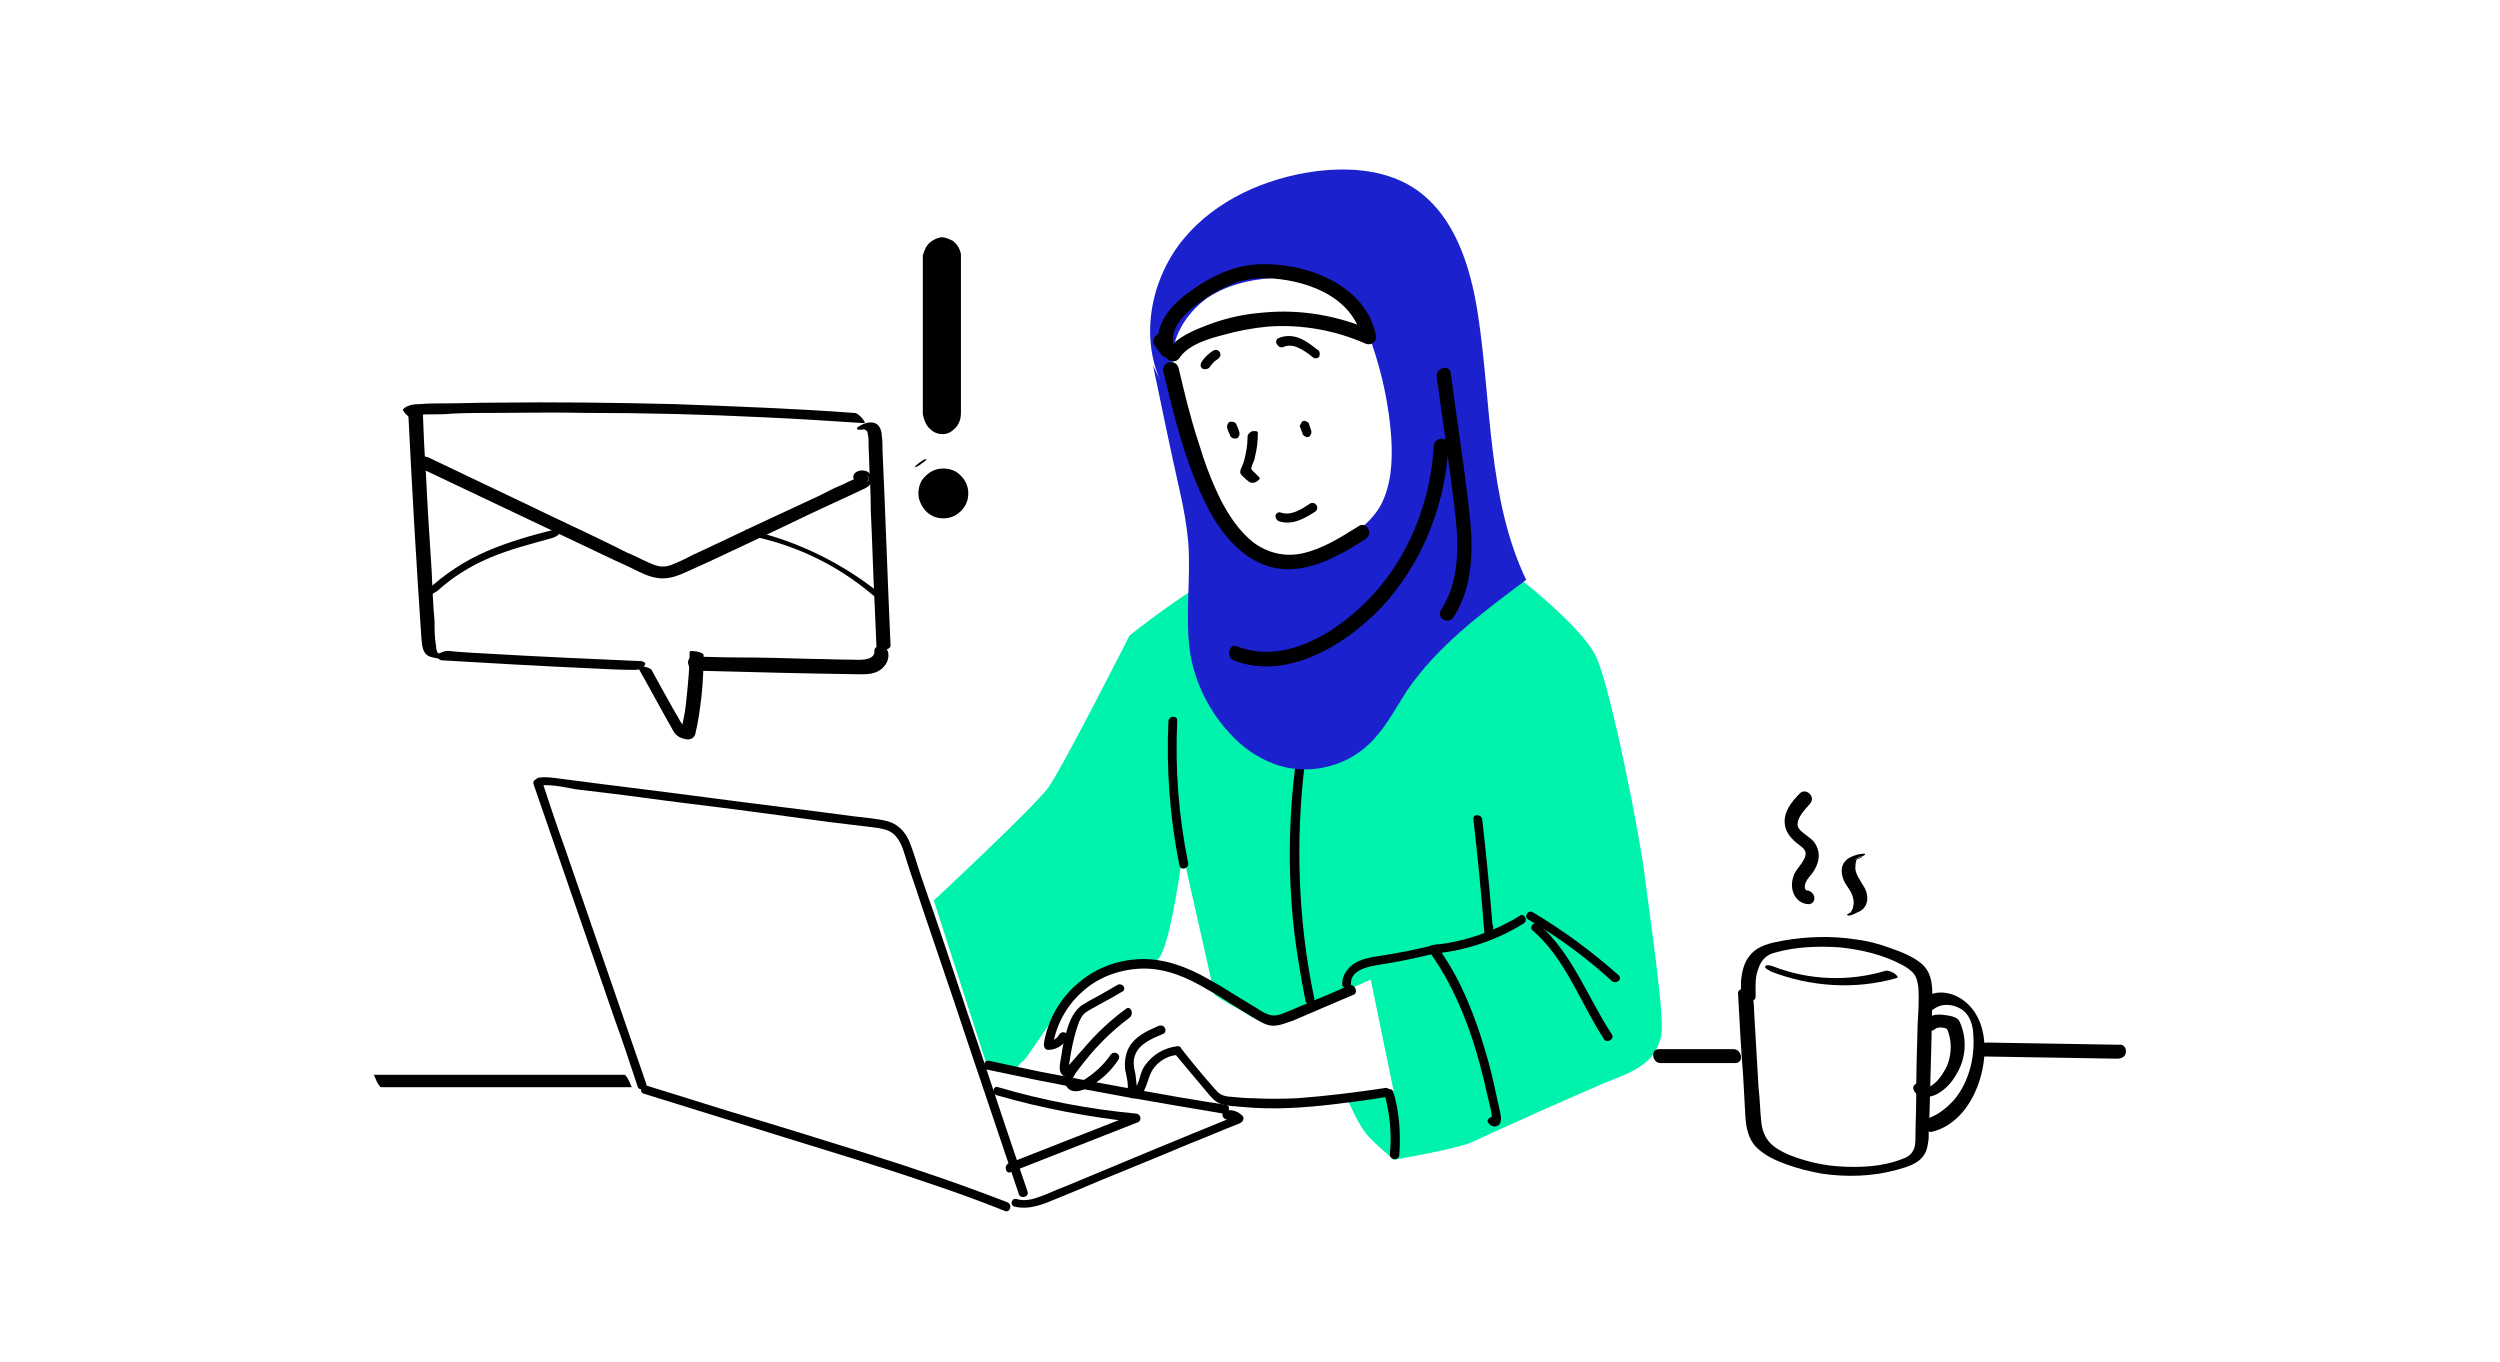 <svg xmlns="http://www.w3.org/2000/svg" width="312" height="170" viewBox="0 0 312 170" fill="none"><mask id="mask0_1610_4599" style="mask-type:alpha" maskUnits="userSpaceOnUse" x="0" y="0" width="312" height="170"><rect width="312" height="170" fill="#C4C4C4"></rect></mask><g mask="url(#mask0_1610_4599)"><path d="M168.233 137.331L173.997 136.509L171.069 122.254C171.069 122.254 160.639 126.914 158.992 127.371C157.346 127.919 155.973 126.732 154.692 126.001C153.411 125.361 151.581 124.173 151.581 124.173C151.581 124.173 148.837 111.929 148.288 109.553C147.739 107.177 147.647 106.081 147.647 106.081C147.647 106.081 146.092 118.508 144.445 119.787C142.707 121.066 135.845 121.34 133.74 123.899C132.185 125.818 128.251 131.94 127.793 132.305C127.244 132.671 126.604 133.676 126.604 133.676L123.219 133.128L116.54 112.386C116.54 112.386 128.891 100.872 130.813 98.314C132.642 95.755 140.968 79.308 140.968 79.308C140.968 79.308 149.294 72.638 153.228 71.358C157.163 70.079 158.626 69.074 158.626 69.074C158.626 69.074 161.097 72.181 161.92 75.653C162.835 79.125 164.299 85.064 164.299 85.064L166.586 76.293C166.586 76.293 174.638 65.876 176.193 64.871C177.748 63.865 179.487 65.784 183.513 67.977C187.63 70.17 197.236 77.937 199.158 81.866C200.988 85.704 204.647 104.162 205.288 109.462C205.928 114.761 207.85 127.28 207.301 129.381C206.752 131.483 205.654 133.036 202.086 134.407C198.517 135.778 185.434 141.717 183.696 142.539C181.957 143.362 173.997 144.732 173.997 144.732C173.997 144.732 171.801 142.996 170.521 141.534C169.331 139.981 168.233 137.331 168.233 137.331Z" fill="#00F3AD"></path><path d="M175.919 50.068C176.01 50.159 176.102 50.251 176.01 50.433C176.01 50.342 176.01 50.251 176.01 50.342C176.102 50.251 176.102 50.159 176.193 50.159C176.285 50.068 176.559 49.977 176.742 49.885C177.199 49.702 177.565 49.794 178.023 49.885C178.938 50.159 179.578 50.89 179.853 51.895C180.402 54.088 178.48 56.007 176.376 56.556C175.187 56.83 175.736 58.657 176.833 58.292C179.395 57.561 181.683 55.459 181.683 52.626C181.683 51.347 181.225 49.885 180.219 49.063C179.212 48.149 177.84 47.783 176.559 48.058C175.004 48.332 173.265 49.885 174.455 51.438C174.729 51.804 175.461 51.804 175.736 51.438C176.285 50.982 176.193 50.433 175.919 50.068Z" fill="black"></path><path d="M153.137 53.357C153.228 53.632 153.32 53.997 153.503 54.271C153.503 54.454 153.594 54.545 153.777 54.637C153.869 54.728 154.052 54.728 154.235 54.728C154.418 54.728 154.509 54.637 154.601 54.454C154.692 54.362 154.692 54.18 154.692 53.997C154.601 53.723 154.509 53.357 154.326 53.083C154.326 52.901 154.235 52.809 154.052 52.718C153.96 52.626 153.777 52.626 153.594 52.626C153.411 52.626 153.32 52.718 153.228 52.901C153.137 53.083 153.137 53.175 153.137 53.357Z" fill="black"></path><path d="M162.286 53.357C162.378 53.632 162.469 53.906 162.561 54.088C162.561 54.18 162.561 54.271 162.652 54.271C162.652 54.363 162.744 54.362 162.835 54.454C162.927 54.454 163.018 54.545 163.018 54.545C163.11 54.545 163.201 54.545 163.201 54.545C163.384 54.545 163.475 54.454 163.567 54.271C163.567 54.271 163.567 54.18 163.658 54.088C163.658 53.997 163.658 53.906 163.658 53.814C163.567 53.54 163.475 53.266 163.384 52.992C163.384 52.901 163.384 52.809 163.292 52.809C163.292 52.718 163.201 52.718 163.11 52.626C163.018 52.626 162.927 52.535 162.927 52.535H162.744C162.561 52.535 162.469 52.626 162.378 52.809C162.378 52.809 162.378 52.901 162.286 52.992C162.195 53.083 162.195 53.266 162.286 53.357Z" fill="black"></path><path d="M160.182 43.306C160.731 43.032 161.463 43.123 162.012 43.398C162.652 43.672 163.293 44.129 163.842 44.585C164.024 44.768 164.39 44.768 164.573 44.585C164.756 44.403 164.756 43.946 164.573 43.763C163.841 43.215 163.11 42.575 162.195 42.21C161.28 41.844 160.365 41.844 159.541 42.21C159.267 42.301 159.175 42.758 159.358 42.941C159.633 43.398 159.907 43.398 160.182 43.306Z" fill="black"></path><path d="M150.941 45.865C151.033 45.682 151.124 45.59 151.216 45.499L151.124 45.591C151.307 45.408 151.49 45.134 151.764 44.951L151.673 45.042C151.764 44.951 151.947 44.859 152.039 44.768C152.13 44.677 152.222 44.585 152.313 44.403C152.313 44.22 152.313 44.129 152.222 43.946C152.039 43.672 151.764 43.58 151.398 43.763C150.85 44.129 150.301 44.585 149.935 45.225C149.843 45.316 149.843 45.499 149.843 45.682C149.843 45.773 150.026 45.956 150.118 46.047C150.484 46.139 150.758 46.047 150.941 45.865Z" fill="black"></path><path d="M155.699 54.454C155.699 55.55 155.516 56.556 155.241 57.561C155.15 57.835 155.058 58.109 154.967 58.292C154.875 58.474 154.784 58.657 154.784 58.931C154.784 59.205 155.058 59.388 155.241 59.571C155.424 59.754 155.607 59.936 155.882 60.119C156.065 60.302 156.522 60.302 156.796 60.119C156.979 60.028 157.345 59.754 157.162 59.571C156.979 59.388 156.796 59.205 156.522 58.931C156.339 58.748 156.156 58.657 156.156 58.383C156.248 58.109 156.339 57.835 156.431 57.652C156.522 57.469 156.614 57.195 156.614 57.012C156.888 56.007 156.979 55.002 156.979 53.997C156.979 53.723 156.431 53.814 156.248 53.814C155.973 53.997 155.699 54.18 155.699 54.454Z" fill="black"></path><path d="M159.633 65.053C161.28 65.602 162.835 64.688 164.116 63.865C164.39 63.683 164.482 63.409 164.299 63.043C164.116 62.769 163.75 62.678 163.476 62.86C162.378 63.591 161.097 64.414 159.816 63.957C159.541 63.865 159.267 64.048 159.175 64.322C159.175 64.688 159.358 64.962 159.633 65.053Z" fill="black"></path><path d="M158.169 70.627C159.999 72.729 161.005 75.379 161.646 78.029C162.286 80.953 162.652 84.059 163.018 87.075C163.018 87.349 163.201 87.623 163.476 87.623C163.75 87.623 164.024 87.532 164.024 87.166C164.299 85.613 164.573 84.059 164.756 82.415C164.939 80.953 165.122 79.399 165.488 77.937C165.854 76.475 166.495 75.287 167.41 74.099C168.325 72.912 169.331 71.724 170.337 70.627C171.527 69.257 172.716 68.069 173.906 66.789C174.455 66.241 173.631 65.51 173.082 66.058C170.886 68.251 168.782 70.627 166.861 73.094C165.946 74.282 165.122 75.379 164.665 76.841C164.207 78.303 164.024 79.856 163.841 81.409C163.567 83.237 163.293 85.156 162.927 86.983C163.293 86.983 163.659 87.075 164.024 87.166C163.659 83.968 163.384 80.77 162.652 77.663C162.012 74.83 160.914 72.089 158.901 69.896C158.443 69.257 157.711 70.079 158.169 70.627Z" fill="black"></path><path d="M161.646 76.11C159.084 79.034 156.522 82.049 153.96 84.973C154.326 85.156 154.601 85.247 154.967 85.339C154.784 82.597 155.241 80.039 155.79 77.389C156.065 76.11 156.339 74.739 156.614 73.46C156.797 72.82 156.888 72.181 156.98 71.45C157.071 71.084 157.163 70.81 157.163 70.536C157.163 70.353 157.254 70.17 157.254 69.988C157.254 69.988 157.346 69.622 157.254 69.805C157.163 69.896 157.071 69.988 156.888 70.079C156.888 70.079 156.888 70.079 156.98 70.079C156.797 70.079 156.705 70.079 156.522 69.988C156.431 69.896 156.431 69.805 156.339 69.622C156.522 69.439 156.614 69.257 156.705 69.074C155.973 69.165 156.339 70.262 156.98 70.17C157.163 70.17 157.346 69.896 157.346 69.622C157.346 69.074 156.614 68.617 156.156 69.165C155.973 69.439 155.973 69.713 155.882 70.079C155.79 70.445 155.699 70.901 155.607 71.358C155.241 72.912 154.967 74.465 154.601 76.018C153.96 79.125 153.228 82.232 153.503 85.43C153.503 85.887 154.052 86.252 154.509 85.796C157.071 82.871 159.633 79.856 162.195 76.932C162.927 76.384 162.103 75.653 161.646 76.11Z" fill="black"></path><path d="M165.763 76.567C168.874 79.491 171.893 82.415 174.912 85.339C175.278 85.704 175.919 85.43 175.919 84.973C175.644 79.308 176.651 73.551 177.382 67.886C177.474 67.155 176.376 67.155 176.285 67.886C175.553 73.551 174.546 79.216 174.821 84.973C175.187 84.79 175.461 84.699 175.827 84.608C172.716 81.684 169.697 78.76 166.678 75.836C166.037 75.287 165.305 76.11 165.763 76.567Z" fill="black"></path><path d="M163.201 86.801C161.005 96.486 160.365 106.629 161.554 116.589C161.92 119.421 162.378 122.163 162.927 124.904C163.11 125.635 164.116 125.269 164.025 124.63C162.012 115.035 161.646 105.076 162.835 95.298C163.201 92.557 163.659 89.816 164.299 87.075C164.482 86.435 163.384 86.161 163.201 86.801Z" fill="black"></path><path d="M183.879 102.243C184.427 106.995 184.885 111.655 185.251 116.498C185.342 117.229 186.44 117.229 186.349 116.498C186.349 116.223 186.349 115.949 186.349 115.675C186.349 114.944 185.159 114.944 185.251 115.675C185.251 115.949 185.251 116.223 185.251 116.498C185.617 116.498 185.983 116.498 186.349 116.498C185.983 111.746 185.525 106.995 184.976 102.243C184.885 101.603 183.787 101.512 183.879 102.243Z" fill="black"></path><path d="M179.487 118.965C183.329 118.508 186.989 117.228 190.191 115.218C190.74 114.853 190.191 113.848 189.643 114.304C186.532 116.223 183.055 117.411 179.487 117.868C178.755 117.868 178.755 118.965 179.487 118.965Z" fill="black"></path><path d="M191.289 116.132C195.407 119.696 197.236 125.178 200.164 129.656C200.53 130.295 201.537 129.656 201.171 129.107C198.151 124.539 196.322 119.147 192.113 115.401C191.472 114.853 190.74 115.675 191.289 116.132Z" fill="black"></path><path d="M190.74 114.761C194.492 116.954 197.968 119.513 201.171 122.437C201.72 122.894 202.543 122.163 201.994 121.706C198.7 118.782 195.132 116.132 191.289 113.848C190.74 113.482 190.1 114.396 190.74 114.761Z" fill="black"></path><path d="M145.817 89.999C145.543 96.03 146 102.06 147.19 108C147.373 108.731 148.379 108.365 148.288 107.726C147.098 101.878 146.641 96.03 146.915 89.999C147.007 89.268 145.909 89.268 145.817 89.999Z" fill="black"></path><path d="M168.325 122.985C166.769 123.716 165.214 124.356 163.659 124.995C162.835 125.361 162.103 125.635 161.28 126.001C160.548 126.275 159.724 126.731 158.992 126.731C158.26 126.731 157.528 126.275 156.98 125.909C156.248 125.452 155.607 125.087 154.875 124.63C153.503 123.808 152.13 122.894 150.758 122.163C148.196 120.701 145.36 119.604 142.341 119.696C139.504 119.787 136.76 120.792 134.655 122.62C132.276 124.538 130.721 127.371 130.264 130.295C130.264 130.661 130.447 131.026 130.813 131.026C131.819 131.026 132.642 130.478 133.191 129.656C133.557 129.016 132.642 128.468 132.185 129.107C131.91 129.656 131.361 129.93 130.813 129.93C130.995 130.112 131.178 130.386 131.361 130.661C131.727 128.102 133.008 125.635 134.93 123.899C136.943 121.98 139.687 120.975 142.432 120.884C145.451 120.792 148.196 121.98 150.758 123.533C152.13 124.264 153.411 125.178 154.784 126.001C155.516 126.457 156.156 126.823 156.888 127.28C157.528 127.645 158.169 128.011 158.901 128.011C159.724 128.011 160.548 127.645 161.371 127.371C162.195 127.006 163.11 126.64 163.933 126.275C165.671 125.544 167.318 124.813 169.057 124.082C169.514 123.625 168.965 122.711 168.325 122.985Z" fill="black"></path><path d="M139.504 122.894C138.681 123.351 137.949 123.807 137.125 124.264C136.394 124.63 135.753 124.995 135.021 125.452C133.74 126.366 133.283 128.011 132.917 129.381C132.734 130.112 132.551 130.935 132.459 131.757C132.368 132.397 132.093 133.31 132.368 133.859C132.734 134.59 133.466 134.498 133.923 133.95C134.564 133.31 135.113 132.579 135.753 131.94C136.211 131.392 135.479 130.661 134.93 131.209C134.472 131.757 133.923 132.305 133.466 132.854C133.374 132.945 133.1 133.128 133.1 133.219L133.008 133.31C133.191 133.493 133.374 133.493 133.374 133.402C133.466 133.31 133.374 132.762 133.466 132.579C133.649 131.209 133.923 129.93 134.289 128.65C134.472 128.102 134.655 127.462 134.93 127.006C135.204 126.457 135.753 126.183 136.211 125.909C137.491 125.178 138.772 124.538 139.962 123.807C140.694 123.533 140.145 122.62 139.504 122.894Z" fill="black"></path><path d="M140.511 125.909C138.132 127.645 136.028 129.747 134.289 132.031C133.649 132.854 132.459 134.133 133.008 135.412C133.649 136.783 135.387 136.052 136.302 135.412C137.674 134.59 138.772 133.493 139.596 132.214C139.962 131.574 139.047 131.026 138.589 131.666C137.766 132.854 136.76 133.767 135.57 134.59C135.296 134.772 134.106 135.503 133.923 134.955C133.74 134.498 134.289 133.859 134.564 133.493C136.394 131.026 138.498 128.833 140.968 127.006C141.609 126.457 141.06 125.452 140.511 125.909Z" fill="black"></path><path d="M144.628 128.011C143.164 128.65 141.517 129.381 140.785 130.935C140.419 131.757 140.328 132.671 140.419 133.493C140.602 134.407 140.877 135.321 140.694 136.326C140.602 136.691 140.877 136.966 141.243 137.057C142.798 137.24 143.073 135.229 143.53 134.133C144.079 132.762 145.451 131.757 146.915 131.666C147.647 131.574 147.647 130.478 146.915 130.569C145.36 130.752 143.896 131.574 142.981 132.854C142.524 133.402 142.341 134.133 142.158 134.773C141.975 135.229 141.792 136.052 141.243 135.96C141.426 136.143 141.609 136.417 141.792 136.691C141.975 135.778 141.792 134.955 141.7 134.041C141.517 133.219 141.334 132.397 141.7 131.574C142.249 130.204 143.896 129.564 145.177 129.016C145.451 128.924 145.543 128.468 145.36 128.285C145.268 128.011 144.902 127.919 144.628 128.011Z" fill="black"></path><path d="M146.824 131.757C148.013 133.219 149.294 134.681 150.575 136.234C151.124 136.874 151.581 137.514 152.405 137.788C153.228 138.062 154.235 138.062 155.15 138.153C158.992 138.519 162.835 138.245 166.678 137.788C168.874 137.514 171.069 137.24 173.174 136.874C173.906 136.783 173.54 135.686 172.899 135.778C169.24 136.326 165.58 136.783 161.92 137.057C160.09 137.148 158.169 137.148 156.339 137.057C155.424 137.057 154.509 136.966 153.594 136.874C153.228 136.874 152.771 136.783 152.405 136.6C152.039 136.417 151.856 136.143 151.581 135.869C150.209 134.316 148.837 132.671 147.556 131.026C147.098 130.478 146.366 131.209 146.824 131.757Z" fill="black"></path><path d="M66.584 97.857C69.97 107.634 73.355 117.503 76.74 127.28C77.746 130.021 78.662 132.854 79.576 135.595C79.759 136.234 80.857 135.96 80.674 135.321C77.289 125.544 73.904 115.675 70.519 105.898C69.512 103.157 68.597 100.324 67.682 97.583C67.408 96.943 66.401 97.217 66.584 97.857Z" fill="black"></path><path d="M67.316 98.04C68.78 97.857 70.336 98.222 71.799 98.497C73.355 98.679 74.819 98.862 76.374 99.045C79.393 99.41 82.504 99.867 85.523 100.233C91.562 100.964 97.6 101.786 103.639 102.609C105.194 102.791 106.658 102.974 108.214 103.157C109.403 103.34 110.959 103.339 111.782 104.345C112.605 105.258 112.88 106.629 113.246 107.726C113.703 109.188 114.252 110.649 114.71 112.111C116.631 117.868 118.644 123.625 120.565 129.473C122.761 135.96 124.957 142.539 127.153 149.027C127.336 149.667 128.434 149.393 128.251 148.753C126.238 142.814 124.225 136.874 122.304 131.026C120.291 125.178 118.369 119.239 116.357 113.391C115.808 111.929 115.35 110.467 114.801 108.913C114.344 107.543 113.978 106.172 113.429 104.893C112.88 103.705 112.056 102.883 110.867 102.517C109.495 102.152 108.031 102.06 106.567 101.878C100.437 101.055 94.215 100.324 88.085 99.502C81.864 98.679 75.642 97.948 69.512 97.126C68.78 97.035 68.048 96.943 67.316 97.035C66.584 97.126 66.584 98.222 67.316 98.04Z" fill="black"></path><path d="M80.4 136.509C86.255 138.336 92.203 140.164 98.058 141.991C103.914 143.819 109.769 145.555 115.625 147.565C118.918 148.662 122.212 149.849 125.414 151.129C126.055 151.403 126.421 150.306 125.689 150.032C120.016 147.839 114.161 145.829 108.305 144.001C102.45 142.174 96.594 140.346 90.739 138.61C87.445 137.605 84.06 136.509 80.766 135.504C80.034 135.321 79.668 136.326 80.4 136.509Z" fill="black"></path><path d="M126.604 150.58C128.434 151.037 130.172 150.306 131.91 149.575C133.74 148.844 135.662 148.022 137.4 147.291C141.151 145.738 144.811 144.276 148.471 142.722C150.575 141.9 152.679 140.986 154.784 140.164C155.15 139.981 155.333 139.524 155.058 139.25C154.509 138.702 153.777 138.428 152.954 138.61C152.222 138.793 152.588 139.798 153.228 139.707C153.594 139.615 153.96 139.798 154.235 140.072C154.326 139.798 154.418 139.433 154.509 139.159C147.281 142.083 140.053 145.098 132.825 148.113C131.819 148.479 130.904 148.936 129.898 149.301C128.891 149.667 127.976 149.941 126.97 149.667C126.238 149.393 125.963 150.398 126.604 150.58Z" fill="black"></path><path d="M123.219 133.493C130.812 135.138 138.498 136.6 146.183 137.879C148.379 138.245 150.483 138.61 152.679 138.976C153.411 139.067 153.686 137.971 152.954 137.879C145.268 136.691 137.583 135.229 129.898 133.767C127.702 133.311 125.597 132.854 123.493 132.397C122.761 132.214 122.487 133.311 123.219 133.493Z" fill="black"></path><path d="M124.408 136.691C130.081 138.336 136.028 139.433 141.883 140.072C141.883 139.707 141.792 139.341 141.7 138.976C136.394 141.077 131.178 143.088 125.872 145.189C125.231 145.463 125.506 146.56 126.146 146.286C131.453 144.184 136.668 142.174 141.975 140.072C142.524 139.89 142.432 139.067 141.792 138.976C135.936 138.428 130.172 137.331 124.591 135.686C123.95 135.412 123.676 136.509 124.408 136.691Z" fill="black"></path><path d="M178.389 118.782C181.866 123.625 183.878 129.29 185.251 135.047C185.434 135.869 185.617 136.691 185.8 137.422C185.891 137.788 185.983 138.153 186.074 138.61C186.074 138.793 186.166 138.976 186.166 139.25C186.166 139.341 186.166 139.433 186.166 139.433C186.166 139.524 186.166 139.615 186.166 139.615C186.166 139.798 186.349 139.889 186.715 139.798C186.623 139.524 186.349 139.341 186.074 139.433C185.8 139.524 185.525 139.798 185.708 140.072C185.983 140.621 186.806 140.803 187.172 140.255C187.355 139.889 187.355 139.524 187.264 139.067C187.172 138.61 187.081 138.153 186.989 137.788C186.623 136.052 186.257 134.407 185.8 132.671C184.885 129.381 183.787 126.092 182.323 123.076C181.5 121.34 180.493 119.696 179.395 118.142C178.938 117.594 178.023 118.142 178.389 118.782Z" fill="black"></path><path d="M179.212 117.868C176.833 118.508 174.363 118.965 171.984 119.33C170.886 119.513 169.789 119.696 168.874 120.335C168.05 120.975 167.501 121.797 167.501 122.802C167.501 123.533 168.691 123.533 168.599 122.802C168.508 120.701 171.618 120.518 173.082 120.244C175.278 119.878 177.382 119.421 179.487 118.873C180.219 118.782 179.944 117.685 179.212 117.868Z" fill="black"></path><path d="M174.638 144.093C174.821 141.443 174.638 138.793 173.906 136.326C173.723 135.595 172.625 135.96 172.808 136.6C173.448 139.067 173.723 141.534 173.448 144.093C173.54 144.915 174.638 144.824 174.638 144.093Z" fill="black"></path><path d="M47.554 135.686C55.697 135.686 63.84 135.686 71.983 135.686C74.27 135.686 76.557 135.686 78.844 135.686L78.478 134.864C78.387 134.681 78.112 134.133 77.93 134.133C69.787 134.133 61.644 134.133 53.501 134.133C51.214 134.133 48.926 134.133 46.639 134.133C46.639 134.133 47.005 134.864 47.005 134.955C47.096 135.047 47.371 135.686 47.554 135.686Z" fill="#010101"></path><path d="M216.908 123.99C217.091 127.462 217.273 130.843 217.548 134.316C217.639 135.96 217.731 137.605 217.822 139.341C217.914 140.712 218.188 142.174 219.195 143.179C220.201 144.184 221.574 144.824 222.855 145.281C224.318 145.829 225.874 146.194 227.338 146.469C230.448 146.925 233.651 146.834 236.67 146.012C237.951 145.646 239.415 145.281 240.147 144.093C240.513 143.544 240.604 142.813 240.696 142.082C240.696 141.26 240.696 140.346 240.787 139.524C240.879 136.143 240.97 132.671 241.062 129.29C241.062 127.554 241.153 125.909 241.153 124.173C241.153 122.62 240.97 121.249 239.781 120.244C238.683 119.33 237.219 118.782 235.938 118.325C234.474 117.777 233.01 117.411 231.546 117.229C228.527 116.772 225.416 116.863 222.397 117.411C221.025 117.685 219.469 117.959 218.463 119.147C217.639 120.061 217.365 121.34 217.273 122.528C217.273 123.168 217.273 123.716 217.273 124.356C217.273 125.178 219.195 125.178 219.103 124.356C219.103 123.259 219.012 122.071 219.378 121.066C219.744 119.878 220.384 119.147 221.574 118.873C224.135 118.142 226.972 118.051 229.625 118.234C232.278 118.508 235.023 119.147 237.402 120.427C237.951 120.701 238.408 121.066 238.774 121.432C239.232 121.98 239.323 122.62 239.415 123.259C239.506 124.721 239.415 126.275 239.323 127.737C239.232 130.935 239.14 134.041 239.14 137.148C239.14 138.793 239.049 140.346 239.049 141.9C239.049 142.539 239.049 143.179 238.683 143.727C238.408 144.184 237.951 144.458 237.402 144.641C234.84 145.646 232.004 145.738 229.351 145.555C227.978 145.463 226.606 145.189 225.325 144.824C224.044 144.458 222.763 144.001 221.665 143.27C220.567 142.539 220.018 141.534 219.835 140.255C219.652 138.793 219.652 137.24 219.469 135.778C219.286 132.671 219.103 129.564 218.92 126.366C218.92 125.635 218.829 124.813 218.737 123.99C218.646 123.168 216.816 123.168 216.908 123.99Z" fill="#010101"></path><path d="M221.025 121.249C225.965 123.168 231.546 123.533 236.67 122.071C237.036 121.98 236.67 121.706 236.487 121.523C236.213 121.34 235.664 121.066 235.298 121.158C230.723 122.528 225.782 122.346 221.299 120.609C221.116 120.518 220.384 120.335 220.293 120.609C220.201 120.884 220.933 121.158 221.025 121.249Z" fill="#010101"></path><path d="M241.245 126C242.251 125.178 243.623 125.269 244.721 125.909C245.911 126.64 246.277 128.102 246.277 129.381C246.46 132.123 245.636 135.229 243.806 137.331C242.8 138.427 241.611 139.341 240.147 139.707C239.506 139.889 240.513 141.443 241.062 141.26C244.172 140.529 246.185 137.696 247.1 134.681C248.107 131.392 248.015 127.006 244.996 124.813C243.623 123.807 241.611 123.442 240.147 124.538C239.506 124.904 240.696 126.366 241.245 126Z" fill="#010101"></path><path d="M241.428 128.468C241.977 128.011 242.8 128.285 243.349 128.559C243.166 128.468 242.983 128.376 242.891 128.194C243.623 129.656 243.623 131.483 242.983 133.036C242.617 133.767 242.16 134.498 241.611 135.047C241.428 135.138 241.336 135.321 241.153 135.412C241.062 135.503 240.97 135.504 240.879 135.595C240.97 135.504 240.696 135.595 240.696 135.595C240.879 135.595 240.604 135.595 240.513 135.595H240.421C240.513 135.595 240.513 135.595 240.421 135.595C240.421 135.595 240.513 135.595 240.604 135.595C240.604 135.595 240.604 135.504 240.604 135.595C240.421 135.138 240.055 135.047 239.598 135.047C239.232 135.138 238.683 135.412 238.774 135.869C239.14 137.148 240.879 137.057 241.794 136.509C242.8 135.96 243.623 135.047 244.172 134.041C245.362 132.123 245.545 129.564 244.538 127.463C244.264 126.823 243.074 126.731 242.434 126.64C241.611 126.549 240.787 126.732 240.238 127.28C239.964 127.554 239.689 128.011 240.055 128.285C240.421 128.742 241.153 128.742 241.428 128.468Z" fill="#010101"></path><path d="M207.209 132.671C210.32 132.671 213.431 132.671 216.542 132.671C217.731 132.671 217.365 130.935 216.359 130.935C213.248 130.935 210.137 130.935 207.026 130.935C205.928 130.935 206.203 132.671 207.209 132.671Z" fill="#010101"></path><path d="M247.558 131.849C253.047 131.94 258.628 132.031 264.209 132.123C264.667 132.123 265.216 131.94 265.307 131.392C265.399 130.935 265.124 130.386 264.667 130.386C259.177 130.295 253.596 130.204 248.015 130.112C247.558 130.112 247.009 130.295 246.917 130.843C246.826 131.3 247.1 131.849 247.558 131.849Z" fill="#010101"></path><path d="M224.593 99.045C223.586 100.05 222.489 101.421 222.763 102.974C222.855 103.705 223.312 104.345 223.861 104.893C224.227 105.258 224.867 105.624 225.142 105.989C225.508 106.446 225.325 106.994 224.959 107.543C224.593 108.182 223.952 108.731 223.769 109.553C223.312 111.015 224.044 112.751 225.691 112.843C226.148 112.843 226.514 112.477 226.423 111.929C226.331 111.472 225.874 111.106 225.416 111.106C225.416 111.106 225.508 111.198 225.416 111.106C225.416 111.106 225.416 111.106 225.325 111.015C225.233 110.832 225.233 110.741 225.233 110.558C225.325 109.919 225.782 109.462 226.148 109.005C226.972 107.908 227.338 106.538 226.514 105.258C226.24 104.801 225.782 104.527 225.325 104.162C224.959 103.888 224.593 103.614 224.41 103.248C224.044 102.243 225.233 101.055 225.874 100.324C226.697 99.41 225.325 98.223 224.593 99.045Z" fill="#010101"></path><path d="M232.644 106.538C232.095 106.538 231.455 106.72 230.906 106.994C230.54 107.177 230.357 107.36 230.082 107.726C229.717 108.365 229.808 109.096 230.082 109.827C230.448 110.649 231.089 111.198 231.272 112.111C231.363 112.477 231.363 112.843 231.272 113.117C231.272 113.299 231.18 113.482 231.089 113.665C230.997 113.848 230.723 114.03 231.089 113.848C230.997 113.848 230.357 114.122 230.54 114.213C230.723 114.396 231.546 114.03 231.638 113.939C232.37 113.665 232.827 113.299 233.01 112.477C233.102 111.746 232.919 111.106 232.553 110.558C232.187 109.918 231.638 109.187 231.546 108.456C231.546 108.182 231.546 107.817 231.638 107.543C231.638 107.36 231.729 107.269 231.821 107.177C231.821 107.086 231.912 107.086 232.004 106.994C232.278 106.72 232.827 107.177 231.18 107.269C231.546 107.269 232.004 107.086 232.37 106.903C232.553 106.812 233.01 106.538 232.644 106.538Z" fill="#010101"></path><path d="M79.485 83.054C81.04 85.796 82.504 88.537 84.059 91.278C84.425 91.918 85.066 92.192 85.798 92.283C86.347 92.283 86.713 92.009 86.804 91.461C87.17 89.999 87.353 88.445 87.536 86.983C87.719 85.247 87.811 83.511 87.811 81.775C87.811 81.318 86.072 81.135 86.072 81.318C86.072 83.146 85.889 85.064 85.706 86.892C85.615 87.806 85.523 88.719 85.34 89.542C85.249 89.999 85.157 90.547 85.066 90.912C85.066 91.095 84.975 91.278 84.883 91.461C84.883 91.552 84.791 91.643 84.7 91.643C84.609 91.643 84.609 91.735 84.7 91.643C84.975 91.735 85.249 91.735 85.615 91.826H85.523C85.706 91.918 85.889 92.009 86.072 92.1C85.798 91.918 85.706 91.369 85.523 91.095C85.34 90.73 85.157 90.364 84.883 89.999C84.517 89.268 84.059 88.628 83.694 87.897C82.87 86.435 82.047 84.973 81.315 83.603C81.132 83.328 80.491 83.237 80.217 83.146C80.125 82.963 79.302 82.871 79.485 83.054Z" fill="#010101"></path><path d="M79.942 82.506C73.721 82.232 67.408 81.958 61.186 81.592C59.448 81.501 57.618 81.41 55.88 81.227C55.514 81.227 54.873 81.409 54.69 81.775C54.507 82.141 54.873 82.415 55.239 82.415C61.461 82.78 67.774 83.146 73.995 83.42C75.734 83.511 77.564 83.603 79.302 83.603C79.668 83.603 80.308 83.42 80.491 82.963C80.674 82.78 80.308 82.506 79.942 82.506Z" fill="#010101"></path><path d="M54.507 81.592C54.416 81.775 54.324 81.775 54.141 81.866C54.507 81.866 54.782 81.958 55.148 81.958C55.148 81.958 55.056 81.958 54.965 81.866C54.873 81.775 54.782 81.775 54.782 81.684C54.507 81.409 54.416 80.953 54.416 80.587C54.233 79.582 54.233 78.577 54.233 77.572C54.05 75.47 53.958 73.277 53.867 71.175C53.592 66.972 53.318 62.769 53.135 58.657C52.952 56.281 52.86 53.814 52.769 51.438C52.769 51.164 50.939 51.164 50.939 51.256C51.397 60.667 51.945 70.17 52.586 79.582C52.677 80.496 52.677 81.592 53.684 81.958C54.233 82.141 54.965 82.232 55.514 82.232C55.88 82.232 56.246 82.141 56.52 81.866C56.52 81.775 55.697 81.684 55.605 81.684C55.239 81.592 54.69 81.409 54.507 81.592Z" fill="#010101"></path><path d="M51.671 52.261C52.22 51.713 52.861 51.713 53.592 51.713C54.599 51.713 55.514 51.713 56.429 51.621C58.259 51.53 60.088 51.53 61.918 51.53C65.669 51.53 69.329 51.439 73.08 51.53C80.491 51.53 87.902 51.713 95.313 52.078C99.522 52.261 103.639 52.535 107.848 52.809C108.122 52.809 107.573 52.169 107.573 52.169C107.39 51.987 107.024 51.53 106.567 51.53C99.064 50.982 91.653 50.708 84.151 50.433C76.74 50.251 69.238 50.159 61.735 50.251C59.631 50.251 57.527 50.342 55.514 50.342C54.507 50.342 53.409 50.342 52.403 50.433C51.671 50.433 50.848 50.525 50.299 51.073C50.116 51.256 51.397 52.535 51.671 52.261Z" fill="#010101"></path><path d="M108.58 53.266C108.488 53.266 108.305 53.357 108.214 53.449C107.848 53.449 107.665 53.54 107.939 53.632C107.939 53.632 108.031 53.723 108.122 53.723C108.214 53.814 108.305 53.997 108.305 54.18C108.397 54.545 108.397 55.002 108.397 55.368C108.397 56.281 108.488 57.195 108.488 58.109C108.58 59.936 108.671 61.764 108.671 63.683C108.854 67.429 108.946 71.084 109.129 74.831C109.22 76.932 109.312 79.034 109.403 81.135C109.403 81.501 111.141 81.135 111.141 80.587C110.775 72.363 110.501 64.231 110.135 56.099C110.135 55.55 110.135 54.911 110.044 54.362C110.044 53.997 109.952 53.54 109.678 53.175C109.037 52.352 107.756 52.809 107.116 53.266C106.841 53.449 106.933 53.632 107.207 53.632C107.756 53.632 108.305 53.54 108.58 53.266Z" fill="#010101"></path><path d="M109.129 81.318C109.129 81.866 108.671 82.141 108.214 82.232C107.573 82.415 106.841 82.323 106.109 82.323C104.554 82.323 102.907 82.232 101.352 82.232C98.241 82.141 95.13 82.049 92.019 82.049C90.189 82.049 88.36 81.958 86.621 81.958C85.432 81.958 85.798 83.603 86.713 83.694C93.575 83.877 100.437 84.059 107.299 84.151C108.214 84.151 109.037 84.151 109.861 83.603C110.501 83.146 110.958 82.415 110.867 81.592C110.867 81.135 110.41 80.678 109.952 80.587C109.403 80.587 109.037 80.953 109.129 81.318Z" fill="#010101"></path><path d="M52.403 58.383C60.454 62.221 68.597 66.059 76.649 69.896C77.655 70.353 78.662 70.81 79.759 71.358C80.674 71.815 81.681 72.181 82.687 72.181C83.785 72.181 84.7 71.815 85.706 71.358C86.713 70.901 87.719 70.445 88.726 69.988C92.751 68.069 96.777 66.241 100.711 64.322C102.999 63.226 105.286 62.221 107.573 61.124C108.031 60.942 108.58 60.667 108.763 60.119C108.946 59.571 108.671 59.114 108.214 58.84C107.207 58.383 105.835 59.205 106.841 60.211C107.573 60.942 108.946 60.028 108.122 59.205C108.214 59.297 108.305 59.388 108.397 59.571C108.397 59.754 108.397 59.845 108.397 59.936C108.214 60.302 107.939 60.302 107.573 60.119C107.482 60.028 107.39 59.936 107.207 59.845C107.207 59.754 107.207 59.662 107.116 59.571L106.933 59.662C106.75 59.754 106.475 59.845 106.292 59.936C105.835 60.119 105.377 60.393 104.92 60.576C104.005 60.941 103.182 61.398 102.267 61.855C100.528 62.678 98.698 63.5 96.96 64.322C93.392 65.967 89.824 67.703 86.255 69.348C85.432 69.805 84.609 70.17 83.694 70.536C82.87 70.81 82.23 70.719 81.498 70.445C80.583 70.079 79.759 69.622 78.936 69.257C78.021 68.891 77.198 68.434 76.283 67.977C72.714 66.241 69.146 64.597 65.578 62.86C61.552 60.941 57.527 59.023 53.501 57.104C53.135 56.921 52.494 56.921 52.312 57.287C51.763 57.743 52.037 58.2 52.403 58.383Z" fill="#010101"></path><path d="M54.599 73.734C56.52 71.998 58.716 70.627 61.095 69.622C63.657 68.526 66.31 67.886 68.872 67.155C69.238 67.064 69.787 66.79 69.878 66.424C69.97 66.058 69.604 65.967 69.329 66.058C66.401 66.79 63.474 67.612 60.729 68.8C57.984 69.988 55.514 71.632 53.318 73.643C53.135 73.825 52.952 74.282 53.318 74.374C53.775 74.282 54.324 73.917 54.599 73.734Z" fill="#010101"></path><path d="M94.124 66.972C99.613 68.16 104.645 70.627 108.946 74.282C109.312 74.556 109.769 74.739 110.135 74.831C110.501 74.831 110.501 74.739 110.318 74.465C105.469 70.444 99.613 67.52 93.483 66.15C93.3 66.15 92.843 65.967 93.026 66.332C93.209 66.607 93.758 66.881 94.124 66.972Z" fill="#010101"></path><path d="M114.161 58.292C114.527 58.292 114.893 57.926 115.167 57.743C115.259 57.743 115.716 57.286 115.625 57.286C115.259 57.286 114.893 57.652 114.618 57.835C114.618 57.835 114.069 58.292 114.161 58.292Z" fill="#010101"></path><path d="M114.618 61.581C114.618 60.759 114.893 59.936 115.533 59.388C116.174 58.748 116.906 58.474 117.729 58.474C118.552 58.474 119.376 58.748 119.925 59.388C120.565 60.028 120.84 60.759 120.84 61.581C120.84 62.404 120.565 63.134 119.925 63.774C119.284 64.414 118.552 64.688 117.729 64.688C116.906 64.688 116.174 64.414 115.533 63.774C114.984 63.134 114.618 62.404 114.618 61.581ZM116.082 30.239C116.54 29.874 116.997 29.691 117.455 29.6C117.912 29.6 118.369 29.783 118.918 30.057C119.376 30.422 119.742 30.879 119.925 31.701V51.53C119.925 52.352 119.65 52.992 119.193 53.449C118.735 53.906 118.278 54.18 117.638 54.18C117.089 54.18 116.54 53.997 116.082 53.54C115.625 53.175 115.35 52.535 115.167 51.713V31.884C115.35 31.245 115.625 30.605 116.082 30.239Z" fill="black"></path><path d="M184.427 39.103C183.512 33.255 181.591 27.041 176.742 23.66C173.174 21.193 168.508 20.828 164.207 21.376C157.986 22.198 151.764 24.94 147.739 29.783C143.713 34.626 142.249 41.753 144.811 47.509L143.896 45.59C144.994 50.89 146.092 56.19 147.281 61.49C147.739 63.5 148.105 65.602 148.288 67.612C148.654 72.272 147.83 77.115 148.562 81.684C149.203 85.339 150.941 88.811 153.503 91.552C154.967 93.197 156.796 94.476 158.901 95.299C162.927 96.852 167.776 95.847 170.886 92.831C172.808 91.004 174.089 88.537 175.553 86.252C179.395 80.587 184.976 76.475 190.466 72.363C185.617 62.221 186.166 50.342 184.427 39.103ZM172.167 63.317C170.246 66.424 166.678 68.069 163.11 69.165C160.914 69.805 158.535 70.262 156.522 69.348C155.058 68.708 154.052 67.429 153.045 66.058C148.745 59.936 146.275 52.535 146.092 45.042L146.366 45.59C146 42.301 148.013 39.103 150.666 37.184C153.411 35.356 156.796 34.717 160.09 34.626C162.195 34.626 164.482 34.808 166.312 35.905C168.874 37.367 170.246 40.291 171.252 43.032C172.533 46.778 173.357 50.708 173.631 54.637C173.814 57.652 173.631 60.759 172.167 63.317Z" fill="#1B21CC"></path><path d="M145.177 46.322C146.549 51.987 147.922 57.835 150.575 63.043C152.679 67.338 156.431 71.541 161.737 70.993C164.939 70.627 167.776 68.983 170.429 67.246C171.435 66.607 170.521 64.962 169.514 65.693C167.318 67.064 165.031 68.526 162.469 69.074C160.273 69.531 158.169 68.983 156.431 67.703C154.692 66.333 153.411 64.414 152.405 62.495C151.215 60.119 150.301 57.652 149.569 55.185C148.562 52.17 147.83 49.063 147.098 45.956C146.732 44.677 144.994 45.134 145.177 46.322Z" fill="black"></path><path d="M147.19 44.677C148.288 43.032 150.758 42.301 152.496 41.844C154.418 41.296 156.339 40.93 158.352 40.748C162.469 40.474 166.586 41.205 170.337 42.849C171.069 43.215 171.893 42.666 171.71 41.844C170.429 35.448 162.835 32.707 156.979 32.981C153.777 33.163 150.849 34.626 148.288 36.544C145.909 38.281 143.804 40.839 144.719 43.946C145.268 43.672 145.726 43.398 146.275 43.032C146 42.666 145.726 42.301 145.451 41.936C144.719 41.022 143.438 42.301 144.17 43.215C144.445 43.58 144.719 43.946 144.994 44.311C145.543 45.042 146.732 44.22 146.549 43.398C145.726 40.656 148.379 38.646 150.392 37.275C152.679 35.722 155.15 34.626 157.894 34.717C162.744 34.808 168.874 36.91 169.971 42.301C170.429 41.935 170.886 41.57 171.344 41.296C167.044 39.377 162.286 38.555 157.62 39.012C155.333 39.194 153.137 39.651 150.941 40.474C149.02 41.205 146.824 42.027 145.634 43.854C144.902 44.677 146.549 45.682 147.19 44.677Z" fill="black"></path><path d="M153.96 82.415C160.914 85.156 168.874 79.948 173.265 74.831C177.84 69.439 180.402 62.586 180.768 55.642C180.859 54.454 179.029 54.454 178.938 55.642C178.572 62.038 176.285 68.343 172.167 73.277C168.233 78.029 160.914 83.237 154.418 80.678C153.411 80.222 152.954 81.958 153.96 82.415Z" fill="black"></path><path d="M179.304 47.053C180.036 52.444 180.859 57.835 181.5 63.135C182.049 67.52 182.323 72.272 179.853 76.11C179.212 77.115 180.768 78.029 181.408 77.023C183.97 73.003 183.878 68.069 183.329 63.5C182.689 57.835 181.774 52.17 181.042 46.504C180.859 45.408 179.121 45.956 179.304 47.053Z" fill="black"></path></g></svg>
